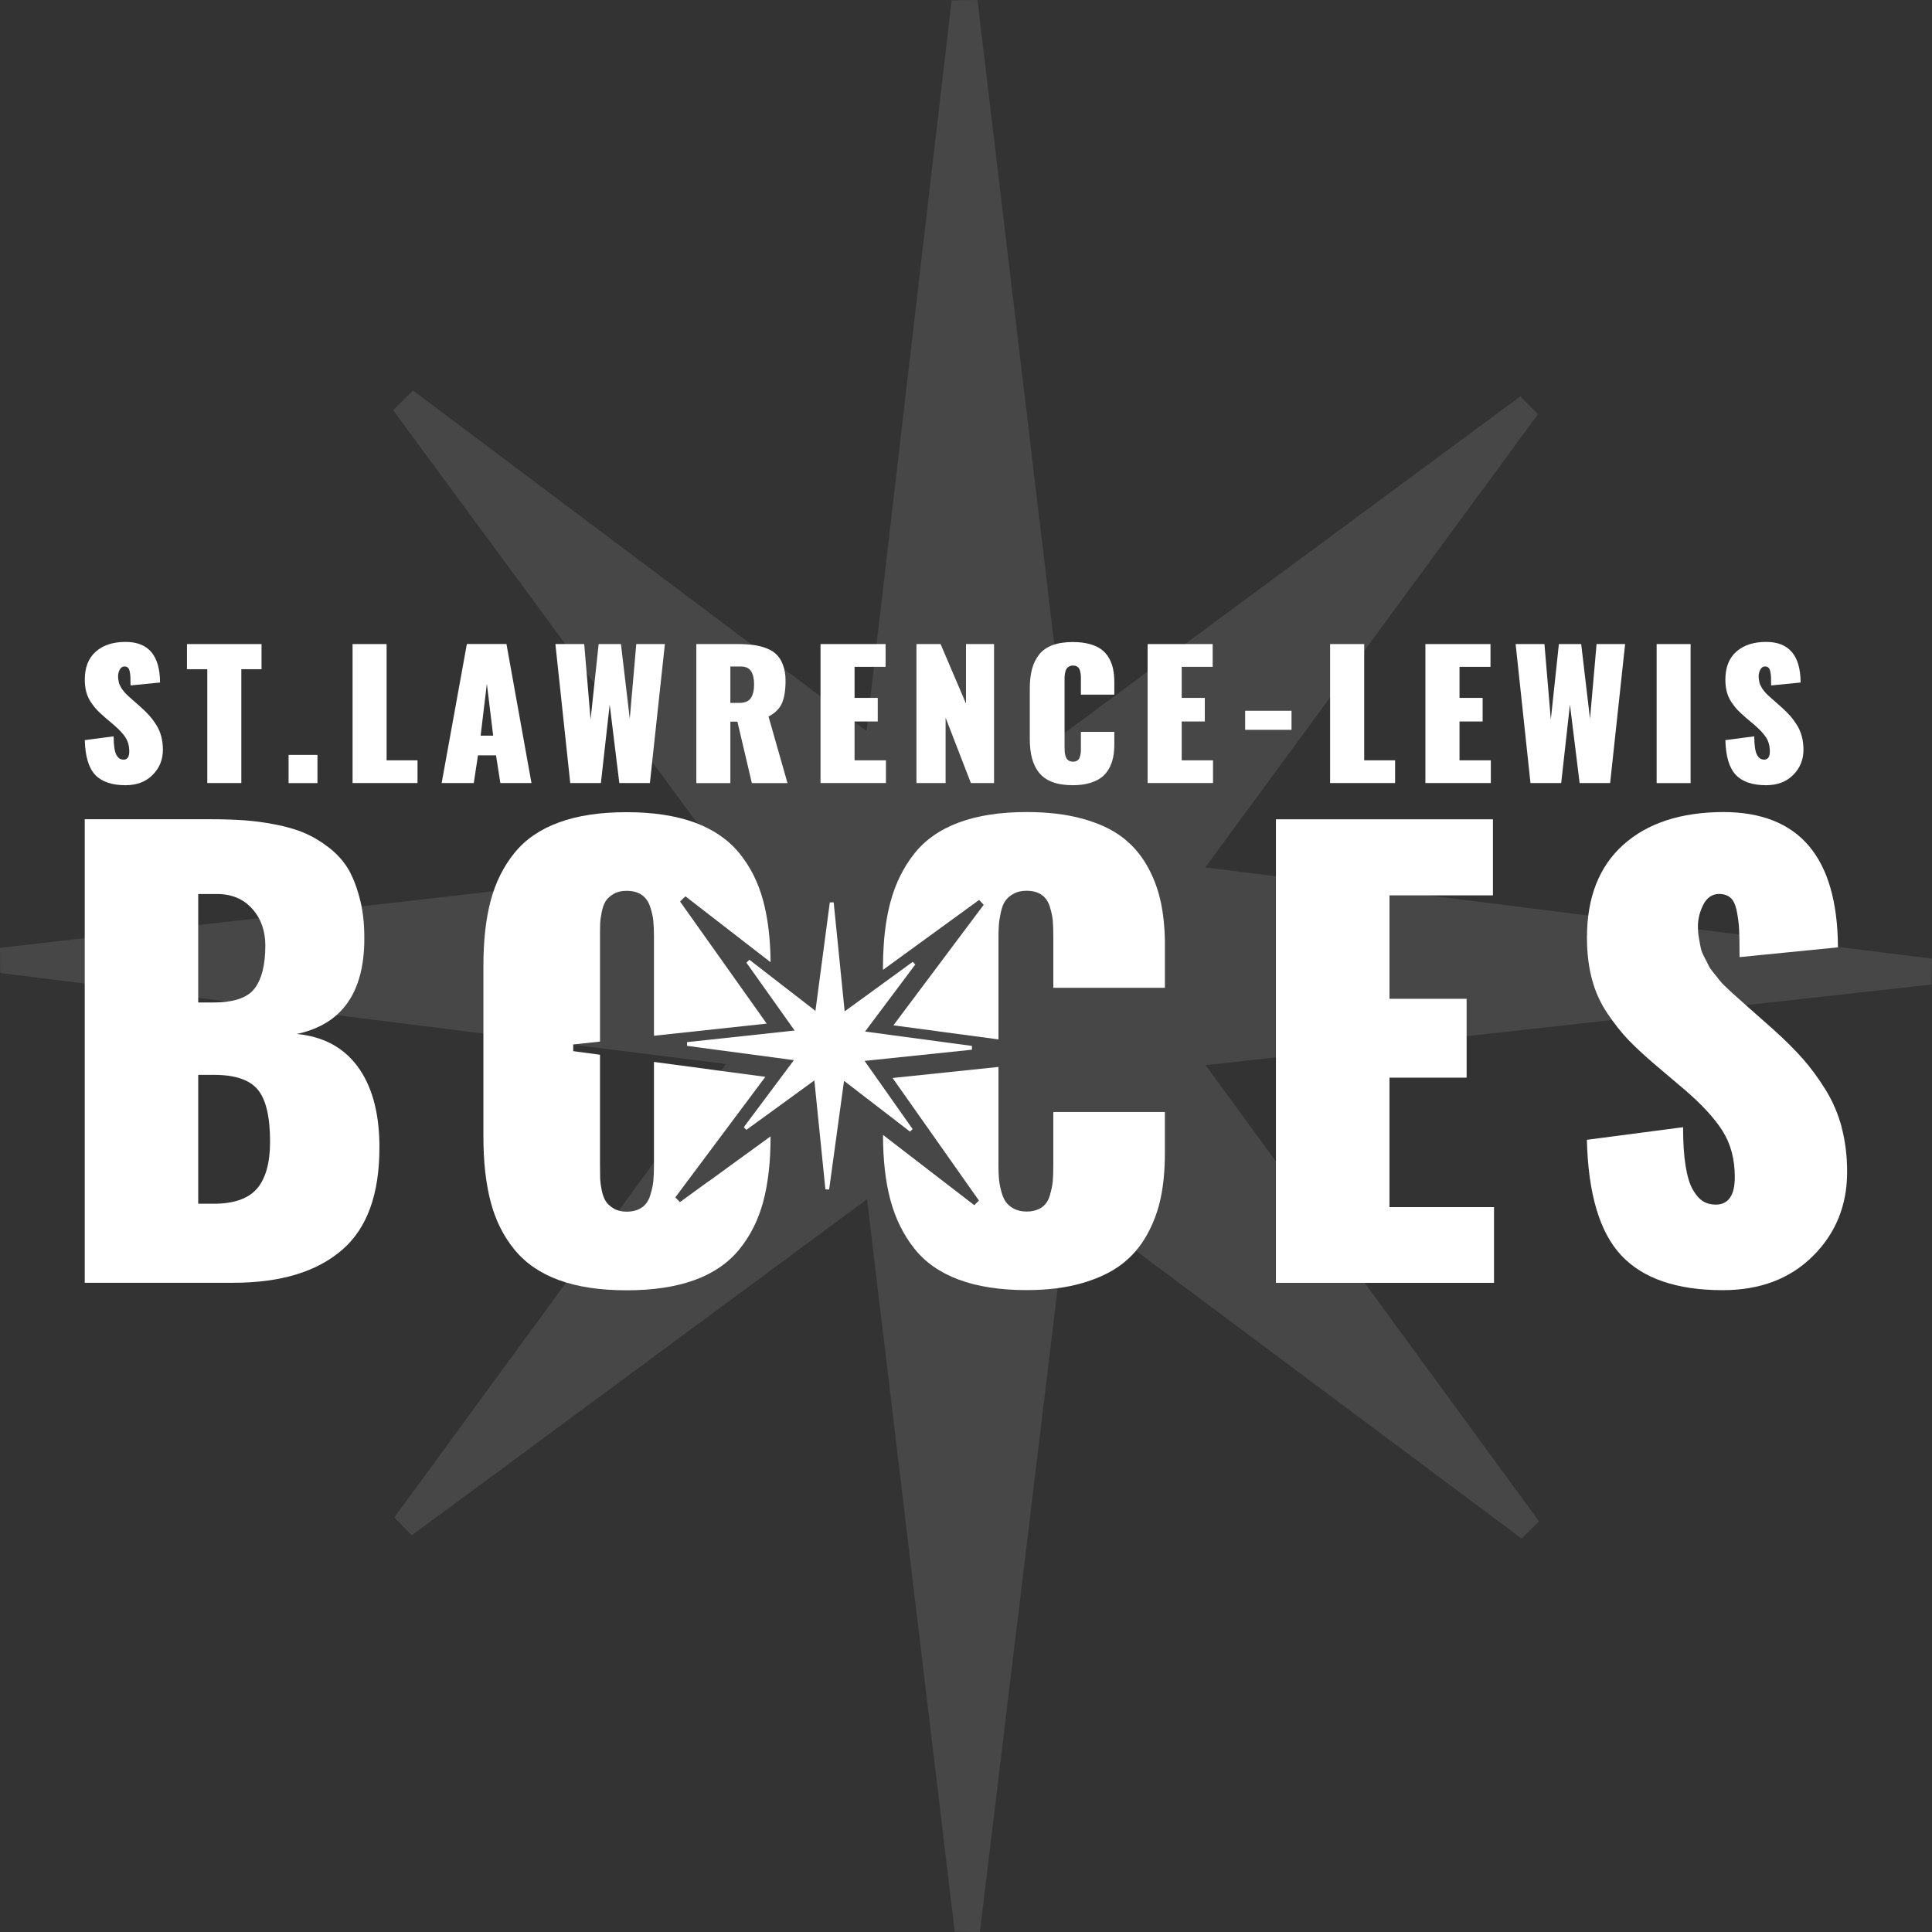 <?xml version="1.0" encoding="UTF-8"?>
<svg xmlns="http://www.w3.org/2000/svg" id="Layer_1" width="285" height="285" viewBox="0 0 285 285">
  <rect x="0" y="0" width="285" height="285" fill="#333333" stroke="none"/>
  <defs>
    <style>
      .cls-1 {
        fill: #fff;
      }

      .cls-2 {
        opacity: .1;
      }
    </style>
  </defs>
  <g class="cls-2">
    <polygon class="cls-1" points="60.93 57.61 127.82 107.81 140.38 .06 144.19 0 157.08 108.1 224.28 58.47 226.88 61.09 177.8 127.96 285 141.42 284.92 145.23 177.84 157.13 227.03 224.43 224.47 226.97 157.59 177.06 144.55 285 140.84 284.95 127.9 176.91 80.25 212.09 76.83 214.62 60.76 226.47 58.16 223.86 107.09 156.95 .03 143.53 0 139.82 107.33 127.51 58 60.52 60.93 57.61"></polygon>
  </g>
  <g>
    <path class="cls-1" d="M18.2,112.05c-.21,0-.4-.05-.56-.15s-.31-.27-.45-.51c-.14-.24-.25-.6-.32-1.06-.07-.46-.11-1.03-.11-1.71l-4.25.56c.06,2.39.57,4.1,1.53,5.12.96,1.02,2.46,1.53,4.48,1.53,1.65,0,2.98-.5,3.99-1.51,1.01-1.01,1.52-2.25,1.52-3.72,0-.7-.08-1.35-.24-1.96s-.4-1.17-.72-1.68c-.32-.52-.66-.97-1.01-1.37-.35-.4-.78-.82-1.28-1.27l-1.19-1.05s-.12-.1-.3-.27c-.18-.16-.29-.26-.32-.28-.03-.03-.13-.12-.28-.27s-.26-.25-.3-.31c-.04-.06-.12-.16-.25-.31-.12-.15-.21-.27-.25-.36-.04-.09-.1-.21-.19-.36-.08-.15-.14-.29-.16-.42-.02-.13-.05-.27-.08-.44-.03-.16-.04-.33-.04-.51,0-.32.08-.64.24-.95.16-.31.39-.47.69-.48.21,0,.39.06.51.17.13.11.22.31.28.59.06.28.09.56.1.83.01.27.02.67.02,1.21l4.35-.43c-.02-3.99-1.72-5.99-5.08-5.99-1.88,0-3.35.49-4.42,1.45-1.07.96-1.6,2.33-1.6,4.1,0,.68.07,1.29.22,1.84.15.55.38,1.06.69,1.52.31.46.61.84.92,1.16.3.31.69.67,1.16,1.08l1.3,1.1c.79.68,1.37,1.3,1.73,1.87.36.57.54,1.25.54,2.04s-.28,1.21-.84,1.21h0Z"></path>
    <polygon class="cls-1" points="30.58 115.51 35.6 115.51 35.6 98.72 38.58 98.72 38.58 95.01 27.58 95.01 27.58 98.72 30.58 98.72 30.58 115.51"></polygon>
    <rect class="cls-1" x="42.57" y="111.36" width="4.26" height="4.16"></rect>
    <polygon class="cls-1" points="57.03 95.01 52.01 95.01 52.01 115.51 61.59 115.51 61.59 112.16 57.03 112.16 57.03 95.01"></polygon>
    <path class="cls-1" d="M73.81,115.51h4.59l-3.69-20.51h-5.84l-3.72,20.51h4.74l.62-4.09h2.66l.64,4.09h0ZM70.9,108.52l.92-7.66.93,7.66h-1.84,0Z"></path>
    <polygon class="cls-1" points="88.64 115.51 89.94 103.94 91.36 115.51 95.87 115.51 98.08 95.01 93.86 95.01 92.9 106.03 91.6 95.01 88.31 95.01 87.12 106.14 86.18 95.01 81.93 95.01 84.12 115.51 88.64 115.51"></polygon>
    <path class="cls-1" d="M107.74,106.45h1.04l2.13,9.07h5.26l-2.8-9.82c.98-.51,1.64-1.18,1.99-1.99.35-.82.52-1.91.52-3.29,0-.87-.12-1.62-.35-2.26-.23-.64-.54-1.16-.93-1.56-.39-.4-.89-.72-1.51-.96-.61-.24-1.26-.4-1.93-.49-.67-.09-1.45-.14-2.32-.14h-6.12v20.51h5.02v-9.07h0ZM107.74,98.32h1.56c.69,0,1.19.23,1.49.69.3.46.45,1.11.45,1.95s-.16,1.55-.48,2.02c-.32.47-.89.71-1.71.71h-1.31v-5.37h0Z"></path>
    <polygon class="cls-1" points="130.69 112.16 126.06 112.16 126.06 106.43 129.48 106.43 129.48 102.95 126.06 102.95 126.06 98.37 130.64 98.37 130.64 95.01 121.04 95.01 121.04 115.51 130.69 115.51 130.69 112.16"></polygon>
    <polygon class="cls-1" points="139.49 105.87 143.22 115.51 146.64 115.51 146.64 95.01 142.5 95.01 142.5 103.79 138.75 95.01 135.19 95.01 135.19 115.51 139.49 115.51 139.49 105.87"></polygon>
    <path class="cls-1" d="M153.29,113.99c.48.61,1.14,1.07,1.97,1.38.83.31,1.83.46,3,.46.93,0,1.75-.1,2.46-.31.71-.21,1.29-.48,1.75-.83s.83-.79,1.12-1.3.49-1.07.61-1.65.18-1.23.18-1.95v-1.83h-4.93v2.35c0,.3,0,.53-.02.71-.02.18-.06.39-.13.62-.07.24-.19.42-.36.54-.17.12-.4.18-.67.18-.21,0-.4-.04-.56-.13s-.28-.19-.36-.32c-.08-.13-.15-.29-.2-.49-.05-.2-.08-.38-.09-.54s-.02-.35-.02-.56v-10.09c0-.21,0-.4.02-.56s.04-.34.09-.54c.05-.21.11-.37.19-.49s.2-.23.36-.32c.16-.09.35-.14.57-.14.27,0,.49.06.67.18.17.12.29.3.36.53.07.24.11.44.13.62.02.18.02.41.02.71v2.25h4.93v-1.84c0-.71-.06-1.35-.18-1.93-.12-.58-.32-1.12-.61-1.63-.29-.51-.66-.93-1.12-1.27s-1.04-.61-1.75-.8c-.71-.19-1.53-.29-2.46-.29-1.17,0-2.17.15-3,.46-.83.31-1.48.77-1.97,1.38-.48.61-.83,1.32-1.05,2.14-.22.82-.33,1.78-.33,2.89v7.41c0,1.11.11,2.07.33,2.88.22.82.57,1.53,1.05,2.14h0Z"></path>
    <polygon class="cls-1" points="174.32 106.43 177.73 106.43 177.73 102.95 174.32 102.95 174.32 98.37 178.89 98.37 178.89 95.01 169.29 95.01 169.29 115.51 178.94 115.51 178.94 112.16 174.32 112.16 174.32 106.43"></polygon>
    <rect class="cls-1" x="183.68" y="104.85" width="6.84" height="2.81"></rect>
    <polygon class="cls-1" points="205.8 112.16 201.24 112.16 201.24 95.01 196.21 95.01 196.21 115.51 205.8 115.51 205.8 112.16"></polygon>
    <polygon class="cls-1" points="219.92 112.16 215.3 112.16 215.3 106.43 218.71 106.43 218.71 102.95 215.3 102.95 215.3 98.37 219.87 98.37 219.87 95.01 210.27 95.01 210.27 115.51 219.92 115.51 219.92 112.16"></polygon>
    <polygon class="cls-1" points="239.73 95.01 235.52 95.01 234.55 106.03 233.25 95.01 229.96 95.01 228.77 106.14 227.83 95.01 223.58 95.01 225.77 115.51 230.3 115.51 231.59 103.94 233.02 115.51 237.52 115.51 239.73 95.01"></polygon>
    <rect class="cls-1" x="244.38" y="95.01" width="5.01" height="20.51"></rect>
    <path class="cls-1" d="M260.22,112.05c-.21,0-.4-.05-.56-.15s-.31-.27-.45-.51c-.14-.24-.25-.6-.32-1.06-.07-.46-.11-1.03-.11-1.71l-4.26.56c.06,2.39.57,4.1,1.53,5.12.96,1.02,2.46,1.53,4.48,1.53,1.65,0,2.98-.5,3.99-1.51s1.52-2.25,1.52-3.72c0-.7-.08-1.35-.24-1.96s-.4-1.17-.72-1.68-.66-.97-1.01-1.37-.78-.82-1.28-1.27l-1.19-1.05s-.12-.1-.3-.27c-.18-.16-.29-.26-.32-.28-.03-.03-.13-.12-.28-.27s-.26-.25-.3-.31c-.04-.06-.12-.16-.25-.31-.12-.15-.21-.27-.25-.36-.04-.09-.1-.21-.19-.36-.08-.15-.14-.29-.16-.42-.02-.13-.05-.27-.08-.44-.03-.16-.04-.33-.04-.51,0-.32.08-.64.24-.95.16-.31.39-.47.69-.48.21,0,.39.06.51.17.13.11.22.31.28.59.06.28.09.56.1.83.01.27.02.67.02,1.21l4.35-.43c-.02-3.99-1.72-5.99-5.08-5.99-1.88,0-3.35.49-4.42,1.45-1.07.96-1.6,2.33-1.6,4.1,0,.68.07,1.29.22,1.84.15.55.38,1.06.69,1.52.31.46.61.84.92,1.16.3.31.69.67,1.16,1.08l1.3,1.1c.79.68,1.37,1.3,1.73,1.87.36.57.54,1.25.54,2.04s-.28,1.21-.84,1.21h0Z"></path>
    <path class="cls-1" d="M43.72,152.54c2.69-.56,4.83-1.65,6.44-3.28,2.29-2.32,3.49-5.74,3.58-10.25v-.78c0-1.95-.19-3.72-.58-5.32-.44-1.81-1.02-3.35-1.73-4.62-.74-1.24-1.7-2.32-2.89-3.24-1.18-.92-2.39-1.64-3.63-2.17s-2.68-.94-4.33-1.26c-1.65-.32-3.2-.52-4.66-.62s-3.09-.15-4.91-.15H12.5v68.38h21.9c7.01,0,12.39-1.63,16.13-4.91,3.63-3.16,5.44-8.17,5.44-15.01v-.62c-.08-4.84-1.18-8.65-3.28-11.45-2.1-2.79-5.09-4.36-8.97-4.72h0ZM29.24,131.88h2.76c2.17,0,3.9.72,5.2,2.17,1.29,1.44,1.94,3.25,1.94,5.42,0,2.83-.52,4.94-1.57,6.33-1.04,1.39-3.08,2.08-6.1,2.08h-2.23v-16h0ZM37.94,175.3c-1.27,1.51-3.41,2.27-6.43,2.27h-2.27v-19.01h2.35c3.08,0,5.22.72,6.43,2.17,1.21,1.44,1.82,4.01,1.82,7.69,0,3.08-.63,5.38-1.9,6.89h0Z"></path>
    <path class="cls-1" d="M104.62,174.19l-4.32,3.14-.68-.7,13.28-17.78-16.43-2.2v15.29c0,.93-.04,1.72-.1,2.35s-.23,1.33-.47,2.1-.66,1.36-1.24,1.75-1.32.6-2.23.6c-.74,0-1.37-.16-1.9-.47s-.91-.67-1.17-1.07-.46-.95-.6-1.65-.21-1.29-.23-1.75c-.01-.47-.02-1.09-.02-1.86v-16.35l-3.95-.53v-.99s3.95-.42,3.95-.42v-15.48c0-.8,0-1.42.02-1.88.01-.45.09-1.03.23-1.73s.34-1.25.6-1.65.65-.75,1.17-1.05,1.15-.45,1.9-.45c.91,0,1.65.2,2.23.6.58.4.99.98,1.24,1.73.25.76.41,1.45.47,2.08s.1,1.42.1,2.35v14.62l16.63-1.79-7.18-10.12-5.6-7.89.79-.77,10.58,8.19,1.98,1.53c0-.57-.02-1.13-.04-1.68-.12-2.77-.47-5.24-1.05-7.39-.73-2.71-1.91-5.06-3.55-7.05-1.64-1.99-3.84-3.49-6.6-4.5-2.76-1-6.1-1.51-10-1.51s-7.23.5-9.98,1.51c-2.75,1-4.94,2.5-6.56,4.5s-2.79,4.34-3.51,7.05-1.07,5.91-1.07,9.59v25.24c0,3.69.36,6.88,1.07,9.59s1.88,5.06,3.51,7.05,3.81,3.49,6.56,4.5c2.75,1,6.08,1.5,9.98,1.5s7.24-.5,10-1.5c2.76-1,4.96-2.5,6.6-4.5,1.63-1.99,2.82-4.34,3.55-7.05.73-2.71,1.09-5.9,1.09-9.59v-.07l-8.14,5.92-.92.67h0Z"></path>
    <path class="cls-1" d="M155.38,171.88c0,.99-.03,1.78-.08,2.37s-.2,1.29-.43,2.08c-.23.8-.64,1.4-1.22,1.79s-1.32.6-2.23.6c-.71,0-1.34-.14-1.88-.43-.54-.29-.94-.65-1.22-1.07s-.49-.98-.66-1.65c-.17-.67-.27-1.28-.31-1.82-.04-.54-.06-1.16-.06-1.88v-14.48l-15.62,1.63,12.74,18.08-.69.68-13.46-10.36c0,3.68.36,6.88,1.09,9.6.73,2.72,1.9,5.1,3.51,7.14s3.79,3.57,6.56,4.6c2.76,1.03,6.1,1.55,10,1.55,3.11,0,5.84-.34,8.21-1.03s4.31-1.61,5.84-2.78c1.53-1.17,2.77-2.62,3.73-4.35s1.64-3.57,2.04-5.51c.4-1.94.6-4.1.6-6.5v-6.1h-16.46v7.84h0Z"></path>
    <path class="cls-1" d="M171.24,133.11c-.4-1.93-1.08-3.73-2.04-5.42-.96-1.69-2.21-3.11-3.73-4.25-1.53-1.14-3.47-2.03-5.84-2.68s-5.1-.97-8.21-.97c-3.91,0-7.24.52-10,1.55s-4.95,2.56-6.56,4.6c-1.61,2.04-2.78,4.41-3.51,7.14-.49,1.84-.82,3.9-.98,6.19-.08,1.1-.12,2.25-.12,3.46v.34l5.53-4.02,8.65-6.29.68.71-4.06,5.42-9.26,12.36,15.5,2.08v-15.09c0-.71.02-1.33.06-1.85.04-.52.14-1.13.29-1.82.15-.69.36-1.24.64-1.65.27-.41.68-.77,1.22-1.07.54-.3,1.17-.45,1.92-.45.91,0,1.65.2,2.23.6.58.4.98.99,1.22,1.77s.38,1.47.43,2.06.08,1.38.08,2.37v7.51h16.46v-6.15c0-.29,0-.57,0-.86-.04-2.03-.24-3.89-.59-5.58h0Z"></path>
    <polygon class="cls-1" points="204.97 158.97 216.35 158.97 216.35 147.34 204.97 147.34 204.97 139.82 204.97 132.08 220.23 132.08 220.23 120.86 188.22 120.86 188.22 139.09 188.22 189.24 220.39 189.24 220.39 178.07 204.97 178.07 204.97 158.97"></polygon>
    <path class="cls-1" d="M271.69,166.33c-.54-2.02-1.34-3.89-2.41-5.61-1.07-1.72-2.19-3.24-3.36-4.56s-2.59-2.74-4.27-4.25l-3.96-3.5c-.06-.06-.39-.35-.99-.89-.61-.54-.96-.85-1.07-.95-.11-.1-.43-.39-.95-.89-.52-.49-.85-.84-.99-1.03s-.41-.54-.82-1.03c-.04-.05-.09-.1-.13-.16-.34-.42-.58-.77-.7-1.04-.14-.3-.34-.71-.62-1.22-.28-.51-.45-.98-.54-1.4s-.17-.91-.27-1.46c-.1-.55-.14-1.11-.14-1.69,0-1.07.26-2.13.78-3.17s1.29-1.58,2.31-1.61c.71,0,1.28.19,1.71.56.43.37.74,1.03.93,1.98s.31,1.87.35,2.76c.04.89.06,2.23.06,4.02l14.52-1.44c-.08-13.31-5.73-19.96-16.95-19.96-6.27.03-11.18,1.64-14.74,4.85-3.56,3.2-5.34,7.76-5.34,13.67,0,1.23.07,2.39.22,3.5.12.93.3,1.81.52,2.65.49,1.84,1.26,3.53,2.29,5.05s2.05,2.81,3.05,3.86c1,1.04,2.29,2.24,3.86,3.59l4.33,3.67c2.64,2.25,4.56,4.33,5.75,6.23,1.2,1.9,1.79,4.17,1.79,6.8s-.93,4.04-2.8,4.04c-.72,0-1.34-.16-1.88-.49-.54-.33-1.04-.9-1.51-1.71s-.82-1.99-1.07-3.53-.37-3.44-.37-5.69l-14.19,1.86c.19,7.97,1.89,13.67,5.09,17.07s8.19,5.11,14.95,5.11c5.5,0,9.93-1.68,13.3-5.03,3.37-3.35,5.05-7.49,5.05-12.41,0-2.34-.27-4.52-.8-6.54h0Z"></path>
    <polygon class="cls-1" points="134.63 166.56 127.54 156.5 143.37 154.85 143.39 154.29 127.61 152.17 135.02 142.28 134.64 141.89 124.6 149.19 122.98 133.11 122.41 133.12 120.29 149.12 110.55 141.58 110.11 142.01 117.22 152.02 101.35 153.73 101.35 154.28 117.11 156.39 109.72 166.28 110.1 166.67 112.5 164.93 113.01 164.56 120.13 159.38 121.76 175.45 122.31 175.47 124.51 159.44 134.24 166.93 134.63 166.56"></polygon>
  </g>
</svg>
